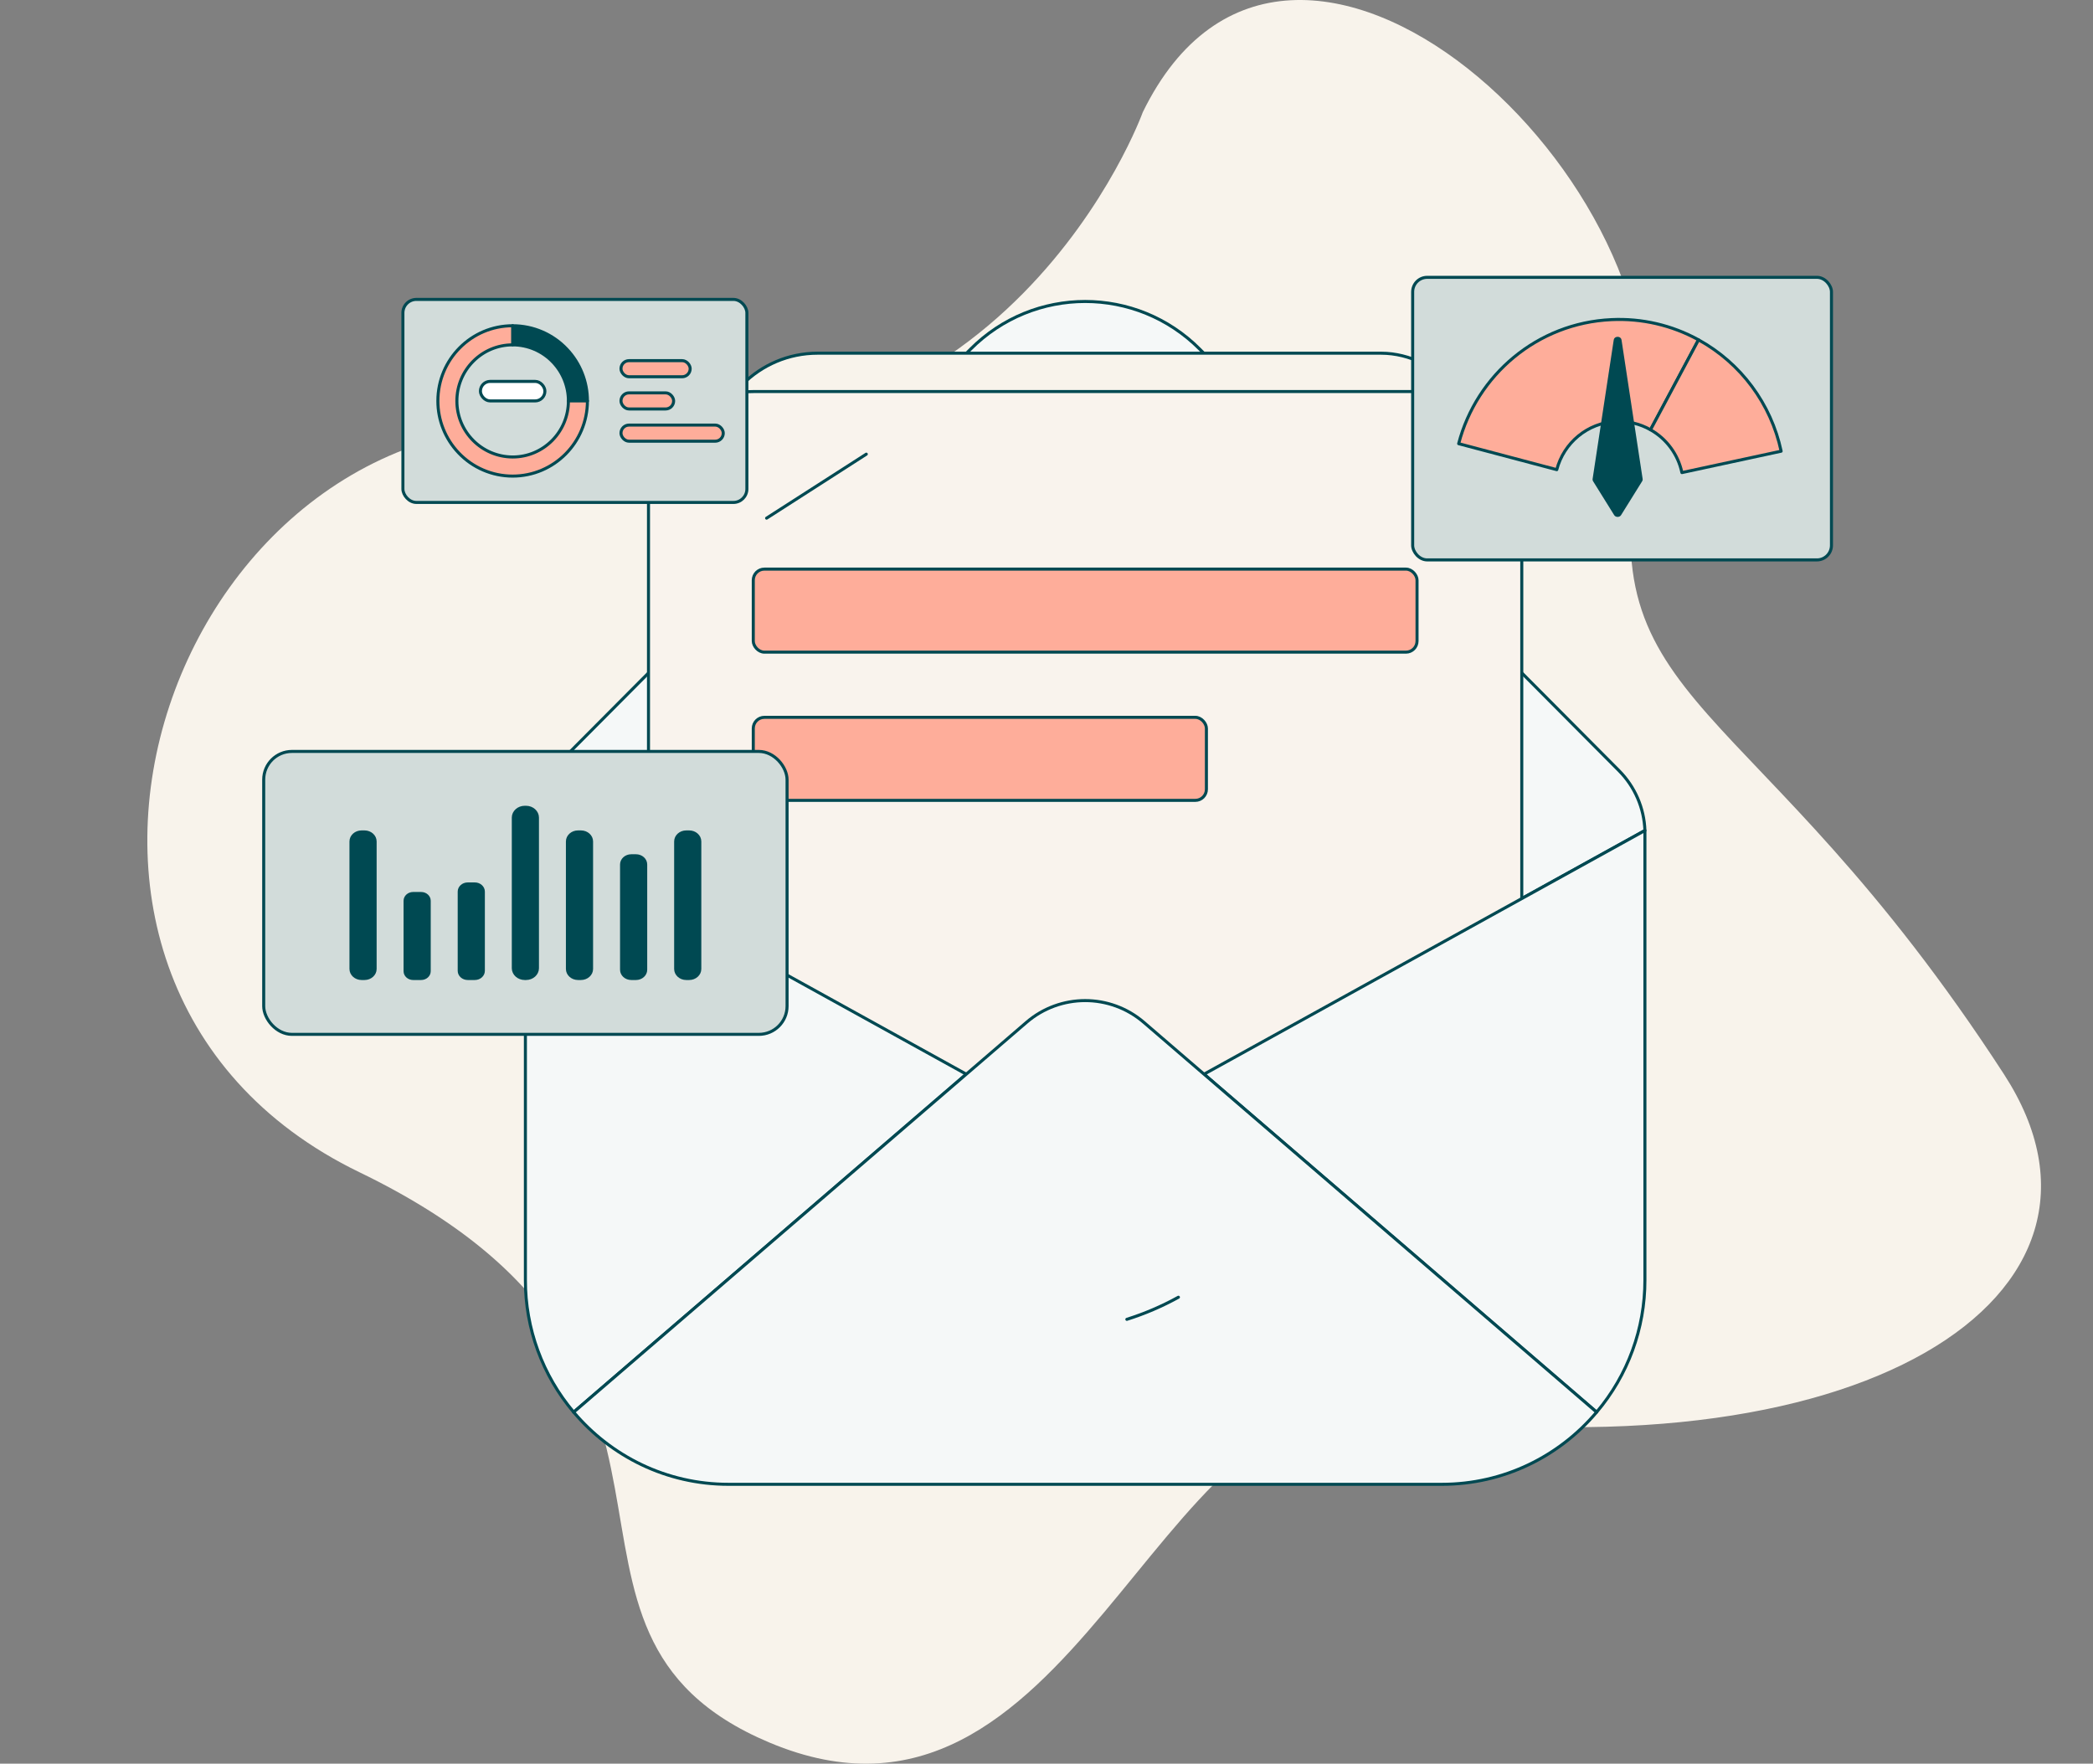 <svg width="483" height="407" viewBox="0 0 483 407" fill="none" xmlns="http://www.w3.org/2000/svg">
<rect x="0" y="0" width="483" height="407" fill="#808080" stroke="none"/>
<path d="M263.725 25.876C263.725 25.876 232.352 113.081 136.432 99.201C40.513 85.32 -9.392 225.828 82.965 270.522C175.323 315.216 116.196 376.33 177.579 402.13C247.346 431.454 266.796 318.454 317.441 325.847C429.216 342.164 495.531 298.921 462.495 247.96C404.504 158.504 366.14 164.192 378.636 103.47C391.132 42.748 297.808 -43.817 263.725 25.876Z" fill="#F8F3EB"/>
<mask id="mask0_4001_14" style="mask-type:luminance" maskUnits="userSpaceOnUse" x="0" y="22" width="483" height="363">
<rect y="22" width="483" height="362.25" fill="white"/>
</mask>
<g mask="url(#mask0_4001_14)">
<path d="M373.616 177.844L276.878 80.588C262.267 65.899 238.577 65.899 223.966 80.588L126.729 178.346C123.215 181.883 121.244 186.668 121.246 191.654L250.422 263.047L379.598 191.654C379.414 186.462 377.278 181.53 373.616 177.844Z" fill="#F5F8F8" stroke="#004952" stroke-width="0.7" stroke-linecap="round" stroke-linejoin="round"/>
<rect x="164.207" y="81.506" width="178.958" height="179.915" rx="24.476" fill="#F8F3EB" stroke="#004952" stroke-width="0.7" stroke-linecap="round" stroke-linejoin="round"/>
<rect x="149.652" y="90.351" width="201.528" height="202.606" rx="24.476" fill="#F9F3ED"/>
<rect x="149.652" y="90.351" width="201.528" height="202.606" rx="24.476" stroke="#004952" stroke-width="0.7" stroke-linecap="round" stroke-linejoin="round"/>
<rect x="173.832" y="131.333" width="153.176" height="19.161" rx="2.56" fill="#FEAD9A" stroke="#004952" stroke-width="0.7" stroke-linecap="round" stroke-linejoin="round"/>
<rect x="173.832" y="165.537" width="104.57" height="19.161" rx="2.56" fill="#FEAD9A" stroke="#004952" stroke-width="0.7" stroke-linecap="round" stroke-linejoin="round"/>
<path d="M121.246 191.654V295.422C121.233 306.573 125.182 317.367 132.389 325.876L222.99 247.885L121.246 191.654Z" fill="#F5F8F8" stroke="#004952" stroke-width="0.7" stroke-linecap="round" stroke-linejoin="round"/>
<path d="M379.595 191.654L277.852 247.885L368.452 325.876C375.659 317.367 379.608 306.573 379.595 295.422L379.595 191.654Z" fill="#F5F8F8" stroke="#004952" stroke-width="0.7" stroke-linecap="round" stroke-linejoin="round"/>
<path d="M277.853 247.885L263.976 235.94C256.186 229.224 244.654 229.224 236.865 235.94L222.988 247.885L132.387 325.876C140.981 336.053 153.78 342.529 168.1 342.529H332.741C347.059 342.529 359.859 336.053 368.453 325.876L277.853 247.885Z" fill="#F5F8F8" stroke="#004952" stroke-width="0.7" stroke-linecap="round" stroke-linejoin="round"/>
<path d="M199.915 104.804L176.906 119.572" stroke="#004952" stroke-width="0.7" stroke-linecap="round" stroke-linejoin="round"/>
<path d="M271.943 299.357C268.156 301.448 264.169 303.158 260.043 304.46" stroke="#004952" stroke-width="0.7" stroke-linecap="round" stroke-linejoin="round"/>
<rect x="60.855" y="173.406" width="120.776" height="65.289" rx="6.512" fill="#D2DCDA" stroke="#004952" stroke-width="0.7" stroke-linecap="round" stroke-linejoin="round"/>
<path d="M84.121 191.981H83.44C82.09 191.981 80.996 192.966 80.996 194.18V223.605C80.996 224.819 82.09 225.804 83.44 225.804H84.121C85.471 225.804 86.565 224.819 86.565 223.605V194.18C86.565 192.966 85.471 191.981 84.121 191.981Z" fill="#004952" stroke="#004952" stroke-width="0.7" stroke-linecap="round" stroke-linejoin="round"/>
<path d="M97.188 206.189H95.342C94.314 206.189 93.481 206.939 93.481 207.864V224.129C93.481 225.054 94.314 225.804 95.342 225.804H97.188C98.216 225.804 99.049 225.054 99.049 224.129V207.864C99.049 206.939 98.216 206.189 97.188 206.189Z" fill="#004952" stroke="#004952" stroke-width="0.7" stroke-linecap="round" stroke-linejoin="round"/>
<path d="M109.579 203.985H107.936C106.852 203.985 105.973 204.776 105.973 205.751V224.037C105.973 225.013 106.852 225.804 107.936 225.804H109.579C110.663 225.804 111.542 225.013 111.542 224.037V205.751C111.542 204.776 110.663 203.985 109.579 203.985Z" fill="#004952" stroke="#004952" stroke-width="0.7" stroke-linecap="round" stroke-linejoin="round"/>
<path d="M121.385 186.296H121.099C119.64 186.296 118.457 187.36 118.457 188.673V223.427C118.457 224.74 119.64 225.804 121.099 225.804H121.385C122.843 225.804 124.026 224.74 124.026 223.427V188.673C124.026 187.36 122.843 186.296 121.385 186.296Z" fill="#004952" stroke="#004952" stroke-width="0.7" stroke-linecap="round" stroke-linejoin="round"/>
<path d="M134.07 191.981H133.389C132.04 191.981 130.945 192.966 130.945 194.18V223.605C130.945 224.819 132.04 225.804 133.389 225.804H134.07C135.42 225.804 136.514 224.819 136.514 223.605V194.18C136.514 192.966 135.42 191.981 134.07 191.981Z" fill="#004952" stroke="#004952" stroke-width="0.7" stroke-linecap="round" stroke-linejoin="round"/>
<path d="M146.77 197.483H145.674C144.439 197.483 143.438 198.384 143.438 199.495V223.791C143.438 224.903 144.439 225.804 145.674 225.804H146.77C148.005 225.804 149.006 224.903 149.006 223.791V199.495C149.006 198.384 148.005 197.483 146.77 197.483Z" fill="#004952" stroke="#004952" stroke-width="0.7" stroke-linecap="round" stroke-linejoin="round"/>
<path d="M159.047 191.981H158.366C157.016 191.981 155.922 192.966 155.922 194.18V223.605C155.922 224.819 157.016 225.804 158.366 225.804H159.047C160.397 225.804 161.491 224.819 161.491 223.605V194.18C161.491 192.966 160.397 191.981 159.047 191.981Z" fill="#004952" stroke="#004952" stroke-width="0.7" stroke-linecap="round" stroke-linejoin="round"/>
<rect x="326" y="64" width="96.644" height="65.208" rx="3.35" fill="#D2DCDA" stroke="#004952" stroke-width="0.7" stroke-linecap="round" stroke-linejoin="round"/>
<path d="M372.942 97.268C375.719 97.14 378.476 97.802 380.892 99.178L391.967 78.421C385.827 75.039 378.87 73.425 371.868 73.759C354.738 74.549 340.758 86.548 336.613 102.385L359.255 108.382C360.864 102.233 366.291 97.575 372.942 97.268Z" fill="#FEAD9A" stroke="#004952" stroke-width="0.7" stroke-linecap="round" stroke-linejoin="round"/>
<path d="M388.133 109.059L411.033 104.122C408.711 93.192 401.752 83.812 391.966 78.421L380.891 99.178C384.609 101.282 387.246 104.88 388.133 109.059Z" fill="#FEAD9A" stroke="#004952" stroke-width="0.7" stroke-linecap="round" stroke-linejoin="round"/>
<path d="M372.752 78.453L367.867 110.605C367.855 110.688 367.873 110.772 367.918 110.843L372.803 118.691C373.004 119.014 373.593 119.014 373.793 118.691L378.678 110.843C378.723 110.772 378.741 110.688 378.729 110.605L373.845 78.453C373.768 77.948 372.828 77.948 372.752 78.453Z" fill="#004952" stroke="#004952" stroke-width="0.7" stroke-linecap="round" stroke-linejoin="round"/>
<rect x="172.359" y="115.945" width="79.381" height="46.852" rx="3.108" transform="rotate(-180 172.359 115.945)" fill="#D2DCDA" stroke="#004952" stroke-width="0.7" stroke-linecap="round" stroke-linejoin="round"/>
<path d="M130.803 80.562C127.558 77.118 123.036 75.167 118.305 75.169V79.582C121.833 79.58 125.205 81.035 127.624 83.603C129.907 86.01 131.178 89.202 131.173 92.519H135.562C135.569 88.07 133.865 83.789 130.803 80.562Z" fill="#004952" stroke="#004952" stroke-width="0.7" stroke-linecap="round" stroke-linejoin="round"/>
<path d="M131.172 92.519C131.172 99.663 125.411 105.456 118.304 105.456C111.181 105.431 105.423 99.642 105.436 92.519C105.436 85.374 111.197 79.582 118.304 79.582V75.169C108.773 75.169 101.047 82.937 101.047 92.519C101.04 96.967 102.744 101.248 105.806 104.475C109.051 107.919 113.573 109.87 118.304 109.868C127.835 109.868 135.561 102.101 135.561 92.519H131.172Z" fill="#FEAD9A" stroke="#004952" stroke-width="0.7" stroke-linecap="round" stroke-linejoin="round"/>
<rect x="110.867" y="88.015" width="14.878" height="4.503" rx="2.246" fill="white" stroke="#004952" stroke-width="0.7" stroke-linecap="round" stroke-linejoin="round"/>
<rect x="143.305" y="83.224" width="15.964" height="3.718" rx="1.854" fill="#FEAD9A" stroke="#004952" stroke-width="0.7" stroke-linecap="round" stroke-linejoin="round"/>
<rect x="143.305" y="98.095" width="23.601" height="3.718" rx="1.854" fill="#FEAD9A" stroke="#004952" stroke-width="0.7" stroke-linecap="round" stroke-linejoin="round"/>
<rect x="143.305" y="90.66" width="12.15" height="3.718" rx="1.854" fill="#FEAD9A" stroke="#004952" stroke-width="0.7" stroke-linecap="round" stroke-linejoin="round"/>
</g>
</svg>

